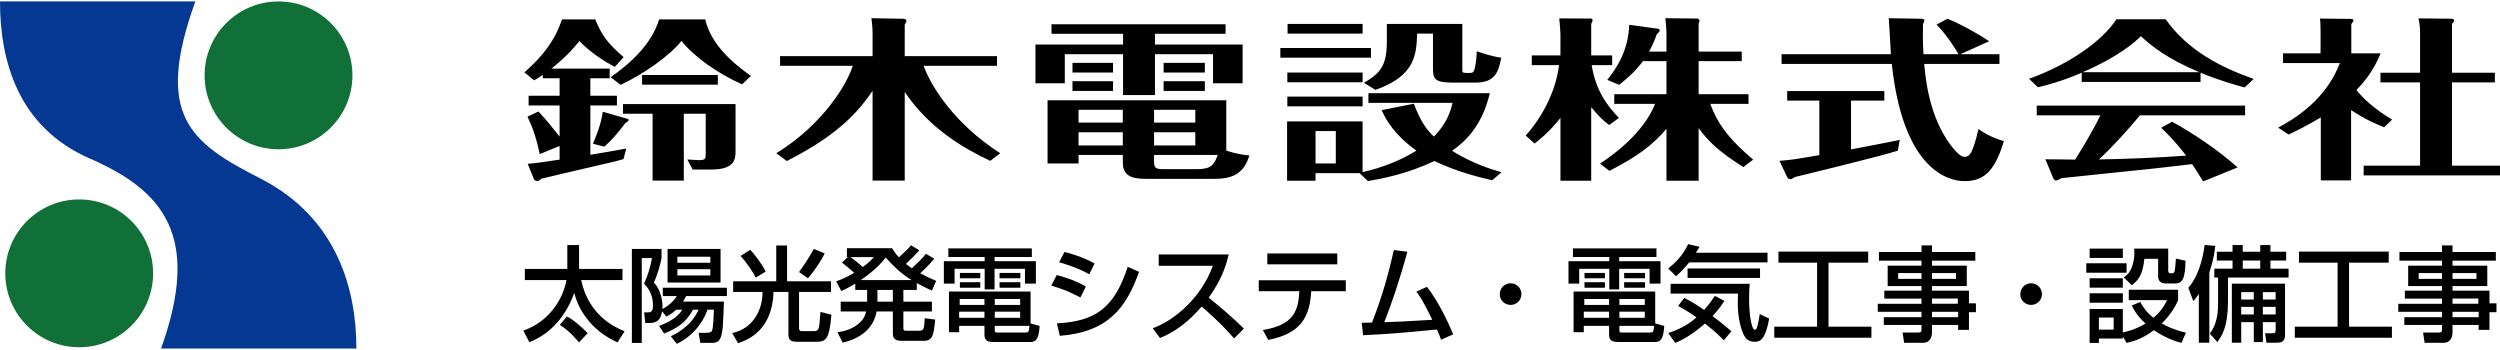 <svg xmlns="http://www.w3.org/2000/svg" width="300" height="42" viewBox="0 0 300 42"><path d="M62.794 39.676c3.073-1.062 4.759-3.736 5.184-6.071h-4.997v-1.337h5.097v-2.861h1.411v2.861h5.21v1.337h-4.96c.912 4.335 4.16 5.709 5.209 6.146l-.849 1.337c-.525-.25-1.336-.624-2.324-1.449-.737-.612-2.274-2.099-2.861-4.497-1.536 4.273-4.398 5.497-5.384 5.934l-.736-1.4zm5.234-1.699c.749.362 1.936 1.387 2.486 2.011l-1.037 1.099c-.163-.2-1.074-1.337-2.298-2.099l.849-1.011zM79.084 39.114c.862-.337 2.099-.85 2.798-1.949h-.737c-.537.5-.899.675-1.199.825l-.488-.637c-.212 1.074-.599 1.411-1.624 1.411h-.4l-.137-1.274h.324c.475 0 .737-.062.737-.837 0-.574-.112-1.674-1.074-2.611.475-1.037.762-1.999.949-3.073h-1.223v10.181h-1.186v-11.281h3.56v1.099c-.149.75-.412 1.824-.924 2.936.887.911 1.099 2.386 1.024 3.173.138-.063 1.112-.537 1.736-1.549h-1.686v-.999h7.695v.999h-4.897c-.087.188-.175.35-.375.662h4.91c-.013.45-.088 2.623-.138 3.123-.199 1.836-.662 1.836-1.562 1.836h-1.124l-.212-1.212h.887c.075 0 .512 0 .649-.15.1-.112.225-.25.3-2.623h-.775c-.299.987-1.386 2.998-3.673 4.098l-.724-.912c.512-.237 2.411-1.124 3.336-3.185h-.675c-.911 1.699-2.111 2.298-3.46 2.861l-.612-.912zm7.383-9.245v4.036h-6.358v-4.036h6.358zm-5.184.937v.724h3.96v-.724h-3.96zm0 1.499v.749h3.96v-.749h-3.96zM87.979 33.755h5.171v-4.298h1.299v4.298h5.272v1.274h-3.835v4.36c0 .149.025.349.337.349h1.486c.25 0 .387-.1.462-.225.15-.224.175-.649.288-2.086l1.311.337c-.25 2.823-.587 3.248-1.774 3.248h-2.111c-.75 0-1.274 0-1.274-.874v-5.109h-1.786c-.15 4.434-2.798 5.658-4.26 6.158l-.7-1.224c2.349-.487 3.648-2.573 3.636-4.934h-3.523v-1.274zm2.698-.438c-.237-.599-1.174-1.936-1.811-2.598l1.162-.75c.462.462 1.499 1.836 1.849 2.623l-1.2.725zm5.21-.674c.762-1.074 1.136-1.636 1.774-2.773l1.299.537c-.425.925-1.411 2.336-2.011 2.986l-1.062-.75zM112.102 31.031c-.263.325-.712.887-1.674 1.761.787.425 1.374.687 1.911.912l-.512 1.174c-.487-.225-.987-.462-1.811-.912v.824h-1.611v1.412h3.423v1.174h-3.423v2.011c0 .274.125.299.337.299h1.611c.525 0 .55-.324.612-1.499l1.262.162c-.188 1.874-.313 2.549-1.362 2.549h-2.611c-.387 0-1.112 0-1.112-.85v-2.673h-1.949c-.4 2.211-2.148 3.285-4.073 3.748l-.624-1.262c1.949-.225 3.248-1.311 3.435-2.486h-3.048v-1.174h3.173v-1.412h-1.424v-.749c-.787.475-1.249.687-1.674.887l-.612-1.174c.399-.138 1.074-.375 2.161-1.012-.062-.05-.712-.65-1.474-1.237l.712-.649h-.113v-1.074h5.409c.188.3.412.649.825 1.099.974-.899 1.074-.999 1.449-1.449l1 .6c-.488.574-1.05 1.111-1.612 1.636.238.187.4.3.725.524.999-.949 1.211-1.149 1.686-1.736l.988.576zm-10.044-.175c.637.437 1.424 1.137 1.486 1.187.687-.513 1.024-.862 1.337-1.187h-2.823zm7.332 2.749c-1.461-.875-2.548-2.074-3.098-2.698-.437.525-1.199 1.486-2.998 2.698h6.096zm-4.097 1.186v1.412h1.849v-1.412h-1.849zM113.8 29.807h10.019v1.037h-4.472v.499h4.959v2.686h-1.311v-1.774h-3.648v2.474h-1.187v-2.474h-3.61v1.774h-1.287v-2.686h4.897v-.499h-4.36v-1.037zm10.956 9.307c-.087 1.199-.25 1.924-1.087 1.924h-4.322c-.637 0-1.212-.037-1.212-.849v-1.087h-3.036v.762h-1.224v-4.884h9.794v3.822l1.087.312zm-9.657-1.712v.737h3.036v-.737h-3.036zm.063-1.524v.712h2.973v-.712h-2.973zm.025-3.123h2.448v.637h-2.448v-.637zm0 1.112h2.448v.662h-2.448v-.662zm4.185 2.011v.712h3.048v-.712h-3.048zm0 1.524v.737h3.048v-.737h-3.048zm0 1.699v.45c0 .275 0 .35.312.35h3.361c.35 0 .437-.038.487-.8h-4.16zm.574-6.346h2.499v.637h-2.499v-.637zm0 1.112h2.499v.662h-2.499v-.662zM129.653 35.691c-1.637-.812-1.674-.837-3.498-1.424l.65-1.262c.599.15 2.149.587 3.498 1.374l-.65 1.312zm-2.823 3.11c4.709-.237 6.908-1.924 8.495-6.783l1.361.599c-1.524 4.273-3.661 7.221-9.507 7.683l-.349-1.499zm3.885-5.896c-1.524-.849-3.223-1.324-3.623-1.436l.649-1.236c.425.112 2.024.499 3.611 1.386l-.637 1.286zM138.336 39.389c2.673-.975 5.821-3.698 7.208-7.495h-6.496v-1.362h8.395c-.175.75-.612 2.723-2.398 5.185 1.461 1.174 2.886 2.398 4.222 3.71l-1.174 1.186c-1.411-1.661-3.323-3.348-3.897-3.822-1.449 1.674-3.023 2.973-4.997 3.773l-.863-1.175zM161.496 33.63v1.311h-4.147c-.188 2.998-1.137 5.072-5.16 5.846l-.649-1.186c3.748-.612 4.247-2.311 4.385-4.66h-4.872v-1.311h10.443zm-1.024-3.211v1.299h-8.395v-1.299h8.395zM171.24 34.417c1.349 1.761 2.473 4.072 3.136 5.708l-1.449.637c-.162-.449-.262-.699-.499-1.224-4.81.463-5.334.512-8.857.687l-.163-1.499c.288.012.9-.013 1.237-.013 1.424-3.723 1.949-5.846 2.623-8.707l1.611.2c-.812 3.073-1.999 6.596-2.773 8.457 1.949-.062 2.336-.087 5.771-.287-1.161-2.398-1.574-2.936-1.911-3.373l1.274-.586zM182.571 35.291c0 .724-.575 1.299-1.299 1.299-.725 0-1.312-.575-1.299-1.299 0-.725.587-1.299 1.299-1.299s1.299.574 1.299 1.299zM188.755 29.807h10.019v1.037h-4.472v.499h4.959v2.686h-1.311v-1.774h-3.648v2.474h-1.187v-2.474h-3.61v1.774h-1.287v-2.686h4.897v-.499h-4.36v-1.037zm10.956 9.307c-.087 1.199-.25 1.924-1.087 1.924h-4.322c-.637 0-1.212-.037-1.212-.849v-1.087h-3.036v.762h-1.224v-4.884h9.794v3.822l1.087.312zm-9.657-1.712v.737h3.036v-.737h-3.036zm.063-1.524v.712h2.973v-.712h-2.973zm.025-3.123h2.448v.637h-2.448v-.637zm0 1.112h2.448v.662h-2.448v-.662zm4.185 2.011v.712h3.048v-.712h-3.048zm0 1.524v.737h3.048v-.737h-3.048zm0 1.699v.45c0 .275 0 .35.312.35h3.361c.35 0 .437-.038.487-.8h-4.16zm.574-6.346h2.499v.637h-2.499v-.637zm0 1.112h2.499v.662h-2.499v-.662zM202.696 31.493c-.337.437-.737.887-1.562 1.661l-.949-.937c.787-.624 1.686-1.449 2.398-2.923l1.361.325c-.237.387-.287.499-.437.711h8.595v1.162h-9.406zm4.16 9.344c-.374-.387-1.074-1.099-2.261-2.011-1.749 1.549-3.023 2.086-3.561 2.324l-.849-1.187c1.886-.612 2.786-1.361 3.398-1.874-1.012-.725-1.749-1.124-2.211-1.374l.737-.962c.425.212 1.174.587 2.386 1.436.612-.674.974-1.211 1.286-1.686l1.137.6c-.2.324-.537.874-1.412 1.824 1.15.862 1.861 1.474 2.261 1.824l-.911 1.086zm-6.383-6.783h9.494c-.037.413-.075.887-.075 1.761 0 2.199.325 3.761.7 3.761.275 0 .424-.924.574-1.886l1.137.537c-.462 2.561-1.087 2.786-1.774 2.786-.574 0-.924-.287-1.099-.537-.537-.749-.899-2.498-.899-4.073 0-.549.012-.911.025-1.174h-8.083v-1.175zm10.731-1.836v1.137h-8.695v-1.137h8.695zM213.415 30.194h10.768v1.324h-4.76v7.683h5.147v1.324h-11.655v-1.324h5.134v-7.683h-4.634v-1.324zM237.038 31.281h-5.197v.599h4.173v2.448h-4.173v.55h4.435v1.524h.837v1.062h-.837v2.124h-1.299v-.599h-3.136v.912c0 .424-.174 1.236-1.086 1.236h-2.261l-.187-1.236h1.886c.362 0 .387-.125.387-.388v-.524h-4.522v-.924h4.522v-.65h-5.247v-.962h5.247v-.624h-4.46v-.949h4.46v-.55h-4.06v-2.45h4.06v-.599h-5.109v-1.037h5.109v-.799h1.261v.799h5.197v1.037zm-9.257 1.487v.699h2.798v-.699h-2.798zm4.06 0v.699h2.873v-.699h-2.873zm0 3.06v.624h3.098v-.624h-3.098zm0 1.587v.65h3.136v-.65h-3.136zM245.033 35.291c0 .724-.575 1.299-1.299 1.299-.725 0-1.312-.575-1.299-1.299 0-.725.587-1.299 1.299-1.299s1.299.574 1.299 1.299zM250.355 31.593h4.834v1.136h-4.834v-1.136zm.4-1.761h3.985v1.124h-3.985v-1.124zm0 3.56h3.985v1.125h-3.985v-1.125zm3.985 6.983v.25h-2.873v.525h-1.112v-4.073h3.985v2.811c.512-.1 1.524-.337 2.723-1.062-1.086-.999-1.461-1.774-1.649-2.174l1.024-.412c.212.387.624 1.149 1.574 1.899 1.024-.862 1.424-1.687 1.624-2.124h-4.585v-1.249h5.922v1.249c-.213.487-.687 1.537-1.949 2.798.575.337 1.387.749 2.886 1.112l-.537 1.224c-.562-.15-1.736-.475-3.31-1.524-1.512 1.149-2.723 1.399-3.273 1.524l-.45-.774zm-3.985-5.184h3.985v1.137h-3.985v-1.137zm1.112 2.911v1.449h1.774v-1.449h-1.774zm2.985-4.822c1.174-.662 1.274-2.461 1.274-2.923 0-.224-.013-.374-.025-.524h4.085v2.648c0 .137.05.312.287.312h.213c.15 0 .249-.125.274-.262.025-.1.125-.887.15-1.499l1.149.25c-.037 2.149-.337 2.736-1.274 2.736h-1.111c-.874 0-.899-.7-.899-.812v-2.149h-1.649c-.187 1.699-.562 2.461-1.511 3.173l-.963-.95zM263.859 35.278c-.324.475-.437.6-.662.862l-.599-1.611c1.049-1.124 1.724-3.223 1.961-5.134l1.274.112c-.063.537-.163 1.586-.712 3.173v8.445h-1.262v-5.847zm4.048-5.871h1.224v.8h2.099v-.8h1.224v.8h1.886v1.061h-1.886v.974h2.174v1.062h-7.271v2.848c0 3.098-.724 4.122-1.274 4.897l-.9-1.012c.912-1.224.987-2.636.987-3.735v-2.998h-.45v-1.062h2.186v-.974h-1.886v-1.061h1.886v-.8zm6.296 4.635v6.208c0 .837-.587.875-.999.875h-1.224l-.175-1.137h.874c.312 0 .4-.075.4-.375v-.961h-1.536v2.398h-1.087v-2.398h-1.511v2.473h-1.124v-7.083h6.382zm-5.259 1.012v.886h1.511v-.886h-1.511zm0 1.773v.912h1.511v-.912h-1.511zm.187-5.559v.974h2.099v-.974h-2.099zm2.411 3.786v.886h1.536v-.886h-1.536zm0 1.773v.912h1.536v-.912h-1.536zM275.877 30.194h10.768v1.324h-4.76v7.683h5.147v1.324h-11.655v-1.324h5.134v-7.683h-4.634v-1.324zM299.5 31.281h-5.197v.599h4.173v2.448h-4.173v.55h4.435v1.524h.837v1.062h-.837v2.124h-1.299v-.599h-3.136v.912c0 .424-.174 1.236-1.086 1.236h-2.261l-.187-1.236h1.886c.362 0 .387-.125.387-.388v-.524h-4.522v-.924h4.522v-.65h-5.247v-.962h5.247v-.624h-4.46v-.949h4.46v-.55h-4.06v-2.45h4.06v-.599h-5.109v-1.037h5.109v-.799h1.261v.799h5.197v1.037zm-9.257 1.487v.699h2.798v-.699h-2.798zm4.06 0v.699h2.873v-.699h-2.873zm0 3.06v.624h3.098v-.624h-3.098zm0 1.587v.65h3.136v-.65h-3.136zM70.844 11.491h3.187v1.163h-3.187v5.92c.531-.083 4.026-.685 4.306-.748l-.335 1.267c-.419.124-.671.187-1.063.291-2.768.644-8.305 1.932-8.78 2.057-.14.124-.308.291-.531.291-.168 0-.335-.145-.392-.291l-.727-1.786c1.035-.083 1.314-.125 3.831-.499v-1.641l-2.377.976c-.419-1.849-.699-2.845-1.482-4.487l1.314-.623c1.007 1.059 1.538 1.744 2.545 3.012v-3.739h-3.719v-1.163h3.719v-2.098h-2.014v-.395c-.503.333-.699.437-1.034.644l-1.175-.955c2.265-1.994 3.691-3.884 4.502-6.357h3.999c.839 2.057 1.594 2.95 3.411 4.529l-1.062 1.163c-1.37-.706-3.02-1.807-4.25-3.095-1.482 1.869-3.076 3.075-3.356 3.303h6.991v1.163h-2.321v2.098zm4.502 2.784c.056 0 .084.042.084.104 0 .124-.028.166-.391.395-1.035 1.35-1.65 2.057-2.516 2.825l-1.37-.353c.14-.332 1.034-2.368 1.174-3.843l3.019.872zm9.284-11.945c.531 2.306 2.265 4.549 5.481 6.772l-1.063 1.018c-2.992-1.329-5.845-3.386-7.27-5.214-1.37 1.744-4.474 3.947-7.298 5.276l-1.202-.914c2.433-1.703 4.921-3.988 5.816-6.939h5.536zm-9.871 11.322v-1.163h13.506v5.629c0 .977-.084 2.223-2.908 2.223h-2.237l-.643-1.205 1.37.083c.839 0 .839-.166.839-.914v-4.653h-2.629v8.019h-3.747v-8.019h-3.551zm2.292-3.49v-1.164h9.088v1.164h-9.088zM118.829 19.302c-3.132-1.475-7.271-3.843-10.262-8.268v10.636h-3.859v-10.781c-2.349 3.552-5.509 5.983-10.291 8.434l-1.258-.935c5.76-3.552 8.557-8.476 9.172-10.491h-8.724v-1.163h11.101v-2.7c0-.873-.084-1.371-.14-1.849l3.579.062c.308 0 .616 0 .616.291 0 .103-.056.187-.196.415v3.781h11.073v1.163h-8.809c.895 2.451 3.663 6.939 9.2 10.491l-1.202.914zM138.598 5.342h10.514v4.653h-3.551v-3.49h-6.963v4.903h-3.831v-4.902h-6.991v3.49h-3.523v-4.654h10.514v-1.288h-8.585v-1.142h20.888v1.142h-8.473v1.288zm-.755 16.121c-1.454 0-3.104-.021-3.104-1.932v-.935h-5.313v1.018h-3.719v-7.582h21.448v6.045c1.258.415 2.182.519 2.769.581-.699 2.347-2.237 2.805-4.251 2.805h-7.83zm-4.279-13.919v1.163h-4.866v-1.163h4.866zm0 2.202v1.163h-4.866v-1.163h4.866zm1.174 3.428h-5.313v1.538h5.313v-1.538zm0 2.701h-5.313v1.579h5.313v-1.579zm3.748-1.164h4.95v-1.538h-4.95v1.538zm0 2.742h4.95v-1.579h-4.95v1.579zm5.145 2.846c1.678 0 2.07-.498 2.489-1.703h-7.634v.768c0 .852.224.935 1.286.935h3.859zm.951-12.755v1.163h-4.949v-1.163h4.949zm0 2.202v1.163h-4.949v-1.163h4.949zM164.519 5.758v1.163h-10.878v-1.163h10.878zm5.146 6.689c.839 2.223 1.538 3.116 2.404 3.947 1.65-1.682 2.042-3.22 2.237-4.051h-10.095v-1.163h14.569c-.95 3.967-2.936 5.796-4.53 6.917 2.461 1.538 4.782 2.244 5.928 2.576l-1.118.956c-1.063-.249-4.055-.914-6.935-2.306-3.244 1.537-6.208 2.098-7.97 2.41l-1.007-.956h-5.285v.914h-3.412v-7.126h9.06v6.087c2.321-.519 4.558-1.392 6.46-2.576-1.594-1.143-3.244-2.701-4.167-4.861l3.861-.768zm-6.152-3.739v1.163h-9.032v-1.163h9.032zm0 2.887v1.163h-9.032v-1.163h9.032zm0-8.725v1.164h-9.005v-1.164h9.005zm-5.649 12.859v3.884h2.433v-3.884h-2.433zm17.617-12.859v5.505c0 .291 0 .374.448.374h.503c.419 0 .475-.291.531-.52.084-.249.223-1.142.251-2.077.588.208 1.734.602 2.936.768-.308 1.62-.699 2.991-3.048 2.991h-2.796c-2.21 0-2.349-.499-2.349-1.724v-4.153h-1.901c-.084 2.597-.28 5.089-5.006 6.751l-1.37-.852c1.958-1.142 2.741-2.056 2.741-4.944v-2.119h9.06zM193.098 15.002c-.895-.665-1.342-1.184-2.153-2.14v8.829h-3.691v-7.541c-1.342 1.703-2.544 2.638-3.104 3.075l-1.063-.956c2.712-3.054 3.775-6.419 3.999-8.455h-3.272v-1.163h3.439v-2.514c0-.332-.084-1.413-.14-1.932l3.831.021c.14 0 .168.187.168.208 0 .124-.112.312-.168.436v3.781h2.516v1.163h-2.46c.503 3.116 1.901 4.903 3.272 6.336l-1.174.852zm-1.091 4.633c3.747-2.493 5.76-5.027 6.599-7.167h-4.893v-1.163h6.264v-3.968h-2.824c-.783 1.059-1.65 1.89-2.853 2.845l-1.426-.602c1.175-1.434 2.545-3.615 2.629-6.606l3.495.478c.112.021.167.104.167.208 0 .125-.195.333-.335.416-.252.685-.503 1.309-.95 2.119h2.097v-2.244c0-.353-.084-1.434-.14-1.766l3.887.042c.14.062.224.187.224.228 0 .124-.084.291-.112.374v3.365h5.173v1.143h-5.173v3.967h5.984v1.163h-4.586c1.035 2.825 2.712 4.612 5.145 6.689l-1.174.893c-2.853-1.807-4.139-2.991-5.369-4.674v6.315h-3.859v-6.232c-1.761 2.057-3.551 3.344-6.851 5.048l-1.119-.871zM222.123 17.931c.923-.187 5.034-.956 5.845-1.143l-.224 1.288c-1.846.623-11.884 3.054-12.332 3.158-.391.249-.447.27-.559.27-.252 0-.335-.145-.419-.312l-.895-1.89c1.51-.124 1.846-.187 4.782-.685v-6.544h-3.859v-1.143h11.661v1.142h-3.999v5.859zm8.193-15.684c.28 0 .616 0 .616.187 0 .104-.112.312-.168.457-.056 2.202.028 3.095.056 3.615h4.195c-.224-.436-1.314-2.223-2.629-3.552l1.314-.706c1.733.706 3.887 1.932 5.006 2.701l-3.468 1.558h4.698v1.163h-9.032c.252 3.054 1.006 7.063 3.439 10.075.588.706 1.007 1.08 1.426 1.08.559 0 .811-.54 1.035-1.163.335-.935.503-1.703.615-2.181.531.374 1.37.956 3.048 1.454-1.174 3.926-2.629 4.799-4.754 4.799-2.153 0-7.382-1.682-8.696-14.064h-13.227v-1.164h13.115c-.028-.768-.224-3.967-.252-4.321l3.663.062zM264.067 9.83h-14.261v-1.101c-2.405 1.039-4.306 1.517-5.257 1.745l-1.063-1.018c4.838-1.745 8.752-4.508 10.486-7.146h5.9c2.685 3.76 6.543 5.733 10.57 7.166l-1.091 1.018c-1.063-.291-2.769-.748-5.285-1.765v1.101zm-3.411 4.777c2.405 1.329 5.425 3.303 7.858 5.484l-4.139 1.683c-.503-.81-.839-1.371-1.314-2.078-2.376.27-4.753.561-7.13.789-.839.083-7.83.81-8.557.893-.056.041-.531.291-.615.291-.224 0-.308-.166-.363-.27l-.951-2.285c.559 0 3.048.02 3.579.041.392-.644 2.125-3.407 3.02-5.318h-7.634v-1.163h24.999v1.163h-12.612c-1.342 1.641-3.272 3.76-4.921 5.297 3.495-.062 6.991-.208 10.458-.457-1.259-1.662-2.237-2.618-2.992-3.344l1.314-.726zm3.272-5.941c-3.971-1.662-5.817-3.22-7.019-4.321-.643.623-2.517 2.389-6.991 4.321h14.01zM286.102 15.272c-.978-.394-2.097-.852-3.97-2.056v8.434h-3.636v-7.561c-1.706 1.038-3.132 1.703-3.859 2.056l-1.259-.831c3.132-1.662 5.984-4.051 7.411-7.748h-6.823v-1.165h4.502v-2.7c0-.977-.028-1.163-.084-1.475l3.691.041c.139 0 .335 0 .335.187 0 .103-.028.124-.252.436v3.511h3.523c-.448 1.018-1.091 2.535-2.908 4.404.727.914 1.957 2.14 4.278 3.552l-.949.915zm-.447-5.38v-1.163h4.753v-4.965c0-.436-.084-1.122-.195-1.558l3.915.041c.14 0 .364 0 .364.208 0 .124-.084.208-.252.415v5.858h5.145v1.163h-5.145v9.992h5.76v1.163h-16.359v-1.163h6.767v-9.991h-4.753z"/><circle fill="#107038" cx="9.503" cy="32.801" r="8.869"/><circle fill="#107038" cx="33.422" cy="9.042" r="8.87"/><path fill="#053893" d="M42.767 41.828c0-6.969-2.218-15.682-11.562-20.432-8.473-4.31-12.673-7.603-7.762-21.225h-23.443c0 6.969 2.059 15.047 10.771 18.849 8.713 3.802 13.464 9.186 8.553 22.808h23.443z"/></svg>